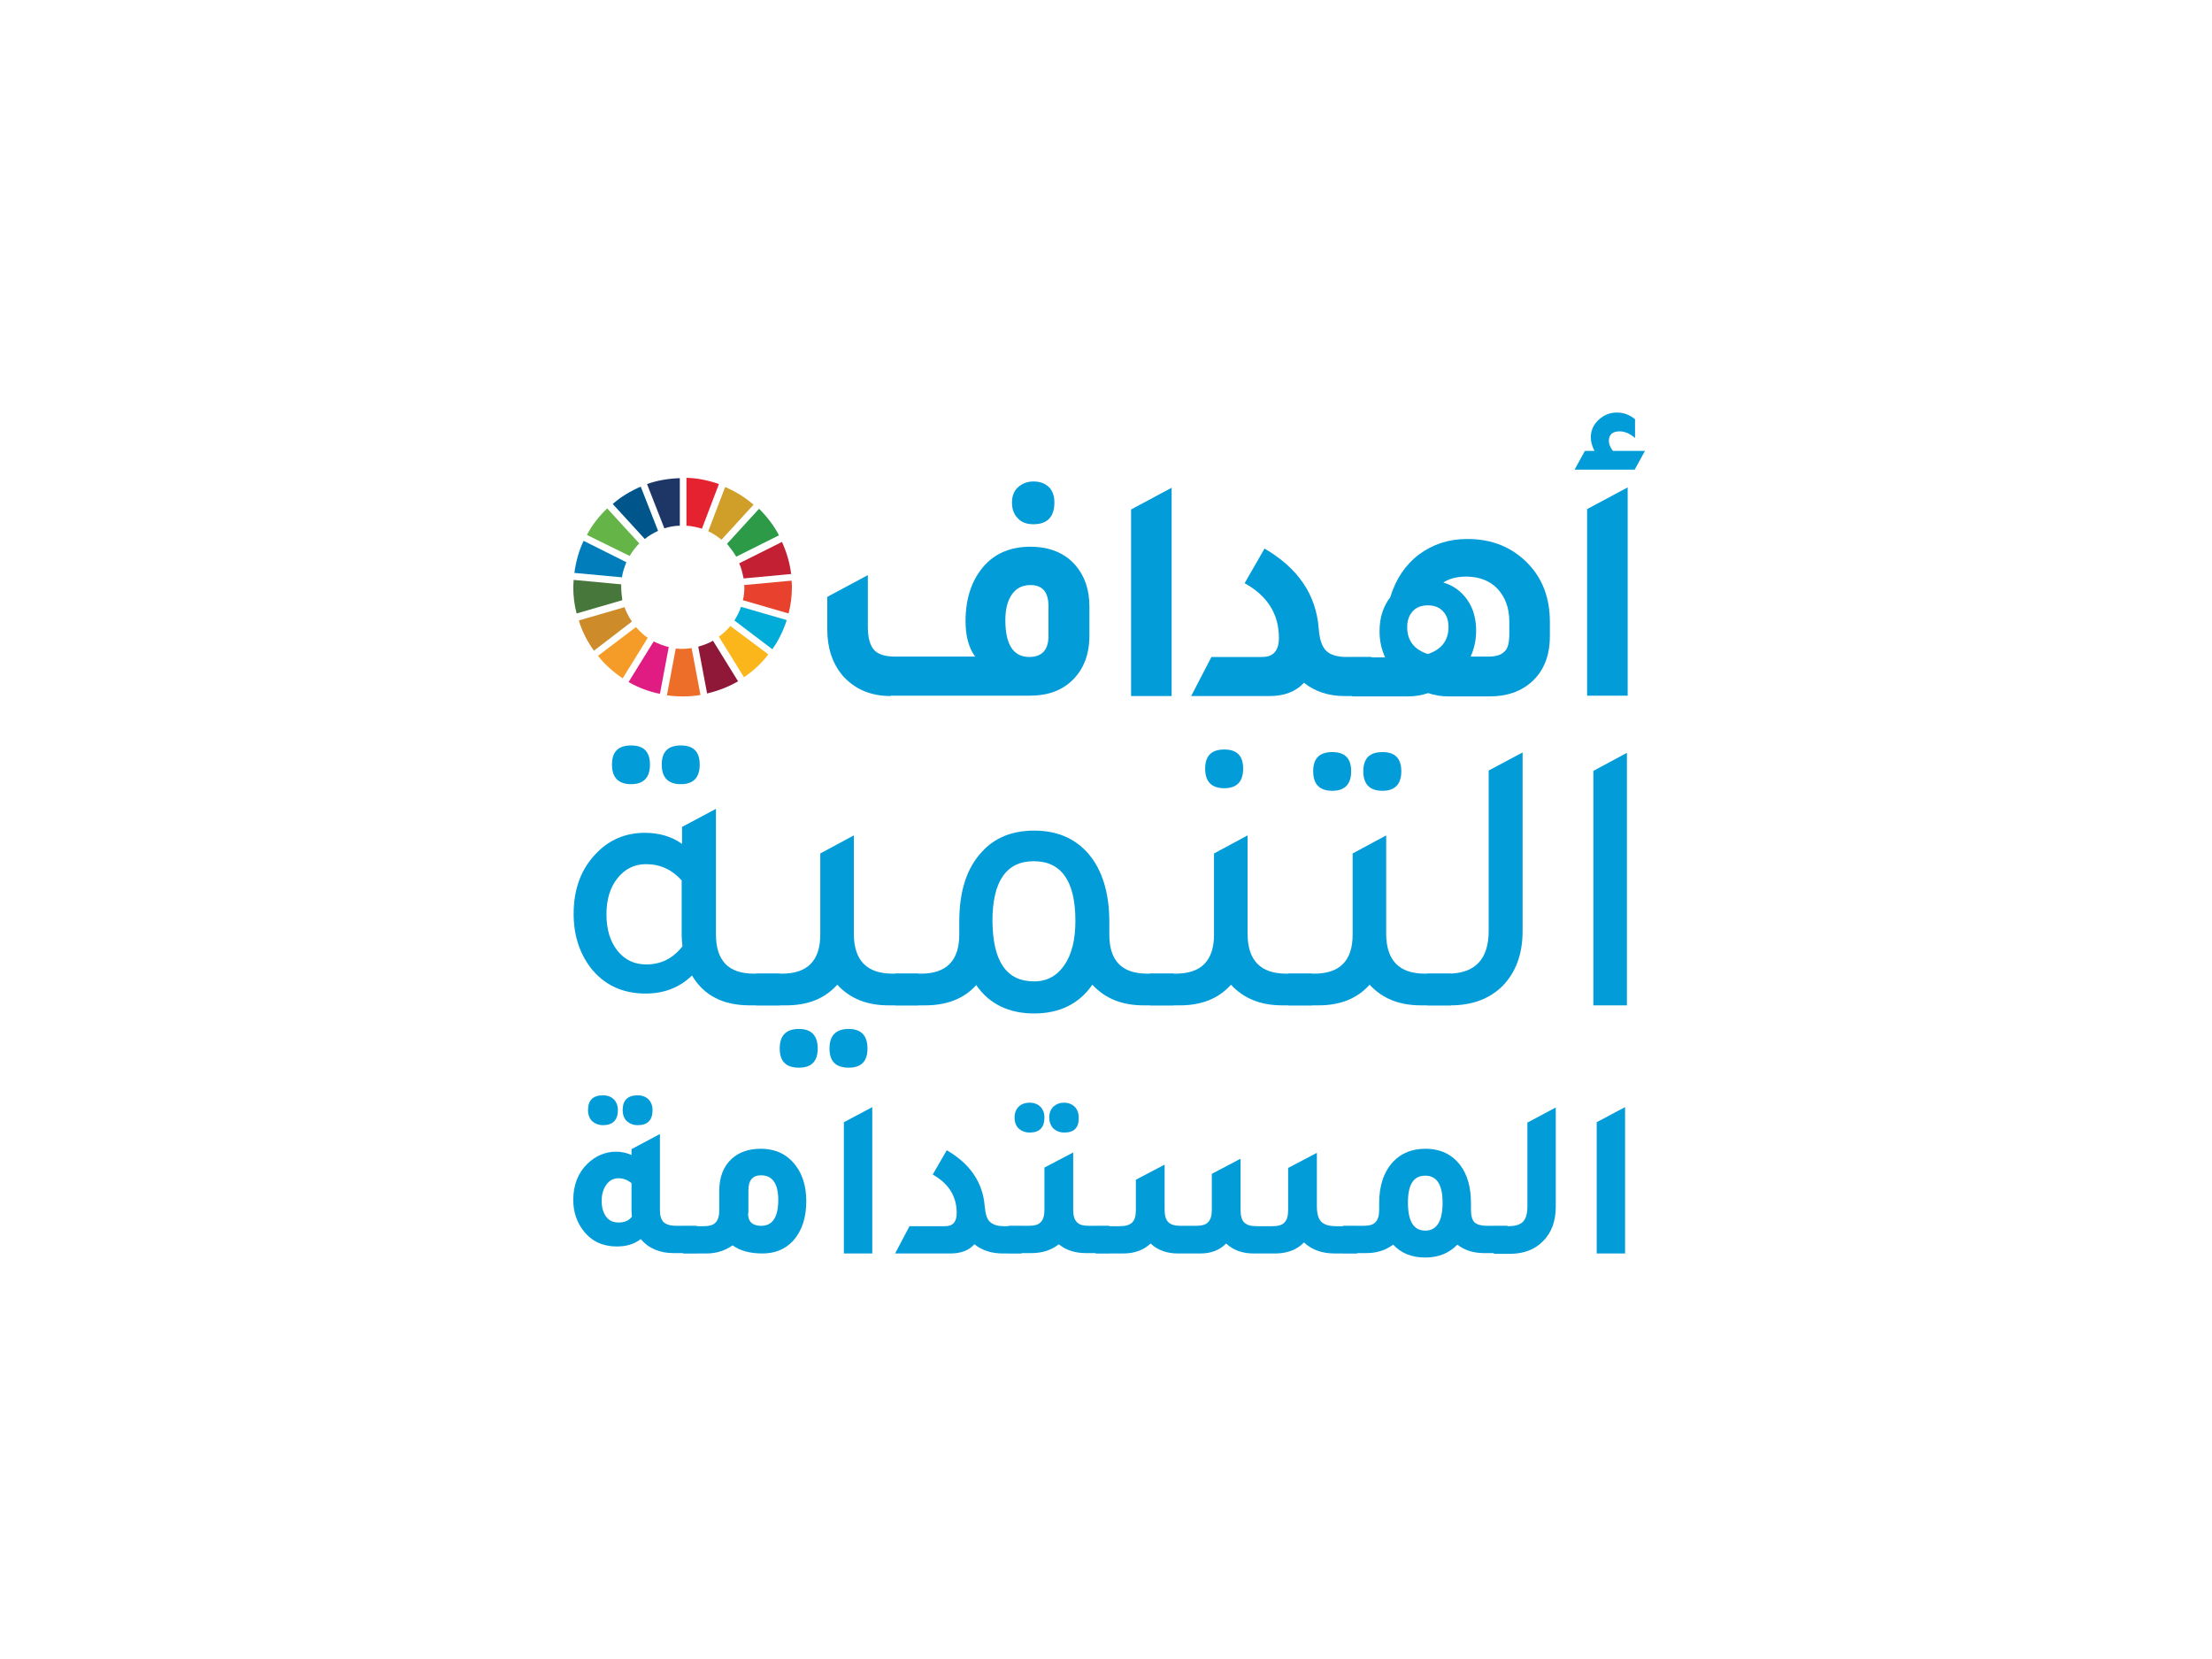 <?xml version="1.0" encoding="utf-8"?>
<!-- Generator: Adobe Illustrator 26.0.3, SVG Export Plug-In . SVG Version: 6.00 Build 0)  -->
<svg version="1.0" id="katman_1" xmlns="http://www.w3.org/2000/svg" xmlns:xlink="http://www.w3.org/1999/xlink" x="0px" y="0px"
	 viewBox="0 0 600 450" style="enable-background:new 0 0 600 450;" xml:space="preserve">
<style type="text/css">
	.st0{fill:#64B448;}
	.st1{fill:#D09F29;}
	.st2{fill:#C32033;}
	.st3{fill:#2D9A47;}
	.st4{fill:#48773C;}
	.st5{fill:#FAB61B;}
	.st6{fill:#E8422E;}
	.st7{fill:#F59C28;}
	.st8{fill:#027DBC;}
	.st9{fill:#8F1839;}
	.st10{fill:#01ADD8;}
	.st11{fill:#ED6E28;}
	.st12{fill:#E52330;}
	.st13{fill:#E01C83;}
	.st14{fill:#1E3666;}
	.st15{fill:#CD8B2A;}
	.st16{fill:#00568B;}
	.st17{fill:#029CD9;}
</style>
<g>
	<path class="st0" d="M170.8,150.8c0.7-1.2,1.6-2.4,2.6-3.4l-8.7-9.5c-2.2,2.1-4.1,4.5-5.5,7.2L170.8,150.8z"/>
	<path class="st1" d="M192.1,144.1c1.3,0.6,2.5,1.4,3.6,2.3l8.7-9.5c-2.3-2-4.9-3.6-7.7-4.8L192.1,144.1z"/>
	<path class="st2" d="M212.1,147l-11.6,5.8c0.6,1.3,0.9,2.7,1.2,4.1l12.9-1.2C214.2,152.5,213.3,149.6,212.1,147"/>
	<path class="st3" d="M199.7,151l11.6-5.8c-1.4-2.7-3.3-5.1-5.4-7.2l-8.7,9.5C198.1,148.6,199,149.8,199.7,151"/>
	<path class="st4" d="M168.5,159.3c0-0.3,0-0.5,0-0.8l-12.9-1.2c0,0.6-0.1,1.3-0.1,1.9c0,2.5,0.3,4.9,0.9,7.2l12.4-3.6
		C168.7,161.7,168.5,160.5,168.5,159.3"/>
	<path class="st5" d="M198.1,169.8c-0.9,1.1-2,2.1-3.1,2.9l6.8,11c2.5-1.7,4.8-3.8,6.6-6.2L198.1,169.8z"/>
	<path class="st6" d="M201.9,159.3c0,1.2-0.1,2.4-0.4,3.5l12.4,3.6c0.6-2.3,0.9-4.7,0.9-7.1c0-0.6,0-1.2-0.1-1.8l-12.9,1.2
		C201.9,158.9,201.9,159.1,201.9,159.3"/>
	<path class="st7" d="M172.5,170.1l-10.3,7.8c1.9,2.4,4.2,4.4,6.7,6.1l6.8-11C174.5,172.2,173.5,171.2,172.5,170.1"/>
	<path class="st8" d="M168.7,156.6c0.2-1.5,0.7-2.8,1.2-4.1l-11.6-5.8c-1.3,2.7-2.1,5.7-2.5,8.7L168.7,156.6z"/>
	<path class="st9" d="M200.2,184.8l-6.8-11c-1.2,0.7-2.6,1.2-4,1.6l2.4,12.7C194.8,187.4,197.6,186.3,200.2,184.8"/>
	<path class="st10" d="M201,164.6c-0.4,1.3-1.1,2.6-1.8,3.7l10.3,7.8c1.7-2.4,3-5.1,3.9-7.9L201,164.6z"/>
	<path class="st11" d="M187.6,175.8c-0.8,0.1-1.6,0.2-2.4,0.2c-0.7,0-1.3,0-1.9-0.1l-2.4,12.7c1.4,0.2,2.9,0.3,4.3,0.3
		c1.6,0,3.2-0.1,4.8-0.4L187.6,175.8z"/>
	<path class="st12" d="M186.3,142.6c1.4,0.1,2.8,0.4,4.1,0.8l4.6-12.1c-2.8-1-5.7-1.6-8.8-1.7V142.6z"/>
	<path class="st13" d="M181.4,175.5c-1.4-0.3-2.8-0.9-4.1-1.5l-6.8,11c2.6,1.5,5.5,2.6,8.5,3.2L181.4,175.5z"/>
	<path class="st14" d="M180.2,143.3c1.3-0.4,2.8-0.7,4.2-0.7v-12.9c-3.1,0.1-6.1,0.6-8.9,1.6L180.2,143.3z"/>
	<path class="st15" d="M171.4,168.6c-0.8-1.2-1.5-2.5-2-3.9l-12.4,3.6c0.9,3,2.3,5.7,4.1,8.2L171.4,168.6z"/>
	<path class="st16" d="M174.9,146.2c1.1-0.9,2.3-1.6,3.6-2.2l-4.7-12c-2.8,1.2-5.3,2.7-7.6,4.7L174.9,146.2z"/>
	<path class="st17" d="M241.6,188.8c-5.5,0-9.8-1.9-13.1-5.6c-2.7-3.3-4.1-7.4-4.1-12.4v-8.9l11-5.9v14c0,3,0.6,5.1,1.7,6.3
		c1.1,1.2,3,1.8,5.7,1.8h21.7c-1.8-2.5-2.6-5.7-2.6-9.6c0-6.4,1.8-11.5,5.3-15.3c3.1-3.3,7.2-4.9,12.3-4.9c5.2,0,9.3,1.7,12.2,5
		c2.5,2.9,3.8,6.6,3.8,11.2v7.9c0,5-1.5,9-4.5,12c-2.9,2.9-6.8,4.3-11.7,4.3H241.6z M284.4,164.5c0-3.9-1.6-5.8-4.9-5.8
		c-2.1,0-3.8,0.8-5,2.5c-1.2,1.7-1.8,4-1.8,7c0,6.7,2.2,10,6.5,10c3.4,0,5.2-1.9,5.2-5.7V164.5z M280.3,142.2
		c-1.8,0-3.2-0.5-4.2-1.6c-1.1-1.1-1.6-2.5-1.6-4.3c0-1.7,0.5-3.1,1.6-4.1c1.1-1,2.5-1.6,4.2-1.6c1.8,0,3.1,0.5,4.2,1.5
		c1,1,1.5,2.4,1.5,4.2C286,140.2,284.1,142.2,280.3,142.2"/>
	<polygon class="st17" points="306.8,188.8 306.8,138.2 317.8,132.3 317.8,188.8 	"/>
	<path class="st17" d="M323.1,188.8l5.5-10.6h13.8c3,0,4.5-1.7,4.5-5.2c0-6.4-3.1-11.4-9.3-14.8l5.4-9.4c9.1,5.3,14,12.5,14.7,21.7
		c0.2,2.9,0.9,4.9,2,6c1.1,1.1,2.9,1.7,5.6,1.7h6.7v10.6h-7.3c-4.3,0-8-1.2-11-3.6c-2.2,2.4-5.3,3.6-9.3,3.6H323.1z"/>
	<path class="st17" d="M377.1,162c1.5-4.9,4.1-8.8,7.8-11.6c3.8-2.8,8.1-4.2,13.1-4.2c6.7,0,12.1,2.2,16.4,6.6c4,4.1,6,9.4,6,15.9
		v3.9c0,5.3-1.7,9.5-5,12.4c-2.9,2.6-6.7,3.9-11.4,3.9h-11c-2,0-3.9-0.3-5.6-0.9c-1.8,0.6-3.7,0.9-5.6,0.9h-15v-10.6h8.9
		c-1-2.2-1.5-4.5-1.5-7.1C374.2,167.5,375.2,164.5,377.1,162 M387.3,177.4c3.7-1.2,5.6-3.7,5.6-7.3c0-1.8-0.5-3.3-1.5-4.3
		c-1-1.1-2.4-1.6-4.1-1.6c-1.7,0-3.1,0.5-4.1,1.6c-1,1.1-1.5,2.5-1.5,4.3C381.7,173.8,383.6,176.2,387.3,177.4 M409.4,171.8v-3.2
		c0-3.7-1.1-6.6-3.2-8.9c-2.1-2.2-5-3.3-8.5-3.3c-2.4,0-4.5,0.5-6.2,1.6c2.7,0.8,4.9,2.4,6.5,4.7c1.6,2.3,2.4,5.1,2.4,8.3
		c0,2.6-0.5,4.9-1.5,7.1h4.8c2.2,0,3.6-0.5,4.4-1.4C409,176,409.4,174.3,409.4,171.8"/>
	<path class="st17" d="M427.1,127.4l2.8-5.1h2.6c-0.6-1.2-1-2.4-1-3.6c0-1.9,0.7-3.5,2.1-4.8c1.4-1.3,3-2,5-2c1.8,0,3.4,0.6,4.9,1.8
		v5.1c-1.4-1.2-2.8-1.8-4.2-1.8c-1.9,0-2.9,0.9-2.9,2.6c0,0.9,0.4,1.8,1.1,2.7h8.7l-2.8,5.1H427.1z M430.5,188.8v-50.7l11-5.9v56.5
		H430.5z"/>
	<path class="st17" d="M183.5,332.5h5.5v7.4h-6.3c-3.8,0-6.8-1.3-8.9-3.8c-1.8,1.4-3.9,2-6.5,2c-3.8,0-6.8-1.4-9-4.2
		c-1.8-2.3-2.8-5.1-2.8-8.4c0-4.1,1.3-7.4,3.9-9.9c2.2-2.1,4.8-3.2,7.7-3.2c1.5,0,2.9,0.3,4.2,0.9v-1.6l7.7-4.1v20.5
		c0,1.6,0.3,2.7,1,3.4C180.8,332.2,181.9,332.5,183.5,332.5 M163.6,305.2c-1.2,0-2.2-0.4-3-1.1c-0.7-0.7-1.1-1.7-1.1-3
		c0-2.7,1.4-4,4.1-4c1.2,0,2.2,0.4,2.9,1.1c0.7,0.7,1.1,1.7,1.1,2.9C167.6,303.8,166.2,305.2,163.6,305.2 M171.4,321
		c-1.1-0.9-2.3-1.4-3.6-1.4c-1.4,0-2.5,0.6-3.3,1.7c-0.8,1.1-1.3,2.6-1.3,4.4c0,1.8,0.4,3.2,1.2,4.3c0.8,1.1,1.9,1.6,3.4,1.6
		c1.6,0,2.8-0.5,3.6-1.6c0-0.3-0.1-0.8-0.1-1.5V321z M173,305.2c-1.2,0-2.2-0.4-3-1.1c-0.7-0.7-1.1-1.7-1.1-3c0-2.7,1.4-4,4.1-4
		c1.2,0,2.2,0.4,2.9,1.1c0.7,0.7,1.1,1.7,1.1,2.9C177,303.8,175.7,305.2,173,305.2"/>
	<path class="st17" d="M195.1,323c0-3.7,1.1-6.6,3.4-8.7c2-1.8,4.6-2.7,7.8-2.7c4.1,0,7.2,1.5,9.5,4.5c1.9,2.5,2.9,5.7,2.9,9.7
		c0,4.6-1.2,8.1-3.6,10.8c-2.2,2.3-4.9,3.4-8.3,3.4c-3.3,0-6-0.7-8.1-2.2c-2,1.4-4.3,2.2-7.1,2.2h-6.3v-7.4h5.5c1.6,0,2.7-0.3,3.3-1
		c0.7-0.7,1-1.8,1-3.4V323z M202.9,329.1c0,2.3,1.2,3.4,3.6,3.4c3,0,4.6-2.3,4.6-7c0-4.5-1.6-6.7-4.7-6.7c-2.3,0-3.4,1.4-3.4,4.1
		V329.1z"/>
	<polygon class="st17" points="228.9,340 228.9,304.4 236.6,300.3 236.6,340 	"/>
	<path class="st17" d="M242.8,340l3.9-7.4h9.7c2.1,0,3.1-1.2,3.1-3.6c0-4.5-2.2-8-6.5-10.4l3.8-6.6c6.4,3.7,9.8,8.8,10.3,15.2
		c0.2,2.1,0.6,3.5,1.4,4.2c0.8,0.8,2.1,1.2,3.9,1.2h4.7v7.4H272c-3,0-5.6-0.8-7.7-2.5c-1.5,1.7-3.7,2.5-6.5,2.5H242.8z"/>
	<path class="st17" d="M295.4,332.5h5.5v7.4h-6.3c-3,0-5.5-0.8-7.4-2.4c-2,1.6-4.5,2.4-7.4,2.4h-6.3v-7.4h5.5c1.6,0,2.7-0.3,3.3-1
		c0.7-0.7,1-1.8,1-3.4v-11.4l7.8-4.1v15.5c0,1.6,0.3,2.7,1,3.4C292.7,332.2,293.8,332.5,295.4,332.5 M279.3,307.2
		c-1.2,0-2.2-0.4-3-1.1c-0.7-0.7-1.1-1.7-1.1-3c0-1.2,0.4-2.2,1.1-2.9c0.7-0.7,1.7-1.1,3-1.1c1.2,0,2.2,0.4,2.9,1.1
		c0.7,0.7,1.1,1.7,1.1,2.9C283.3,305.8,282,307.2,279.3,307.2 M288.7,307.2c-1.2,0-2.2-0.4-3-1.1c-0.7-0.8-1.1-1.8-1.1-3
		c0-1.2,0.4-2.2,1.1-2.9c0.8-0.7,1.7-1.1,2.9-1.1c1.2,0,2.2,0.4,2.9,1.1c0.7,0.7,1.1,1.7,1.1,2.9
		C292.7,305.8,291.4,307.2,288.7,307.2"/>
	<path class="st17" d="M297.2,340v-7.4h6.5c1.6,0,2.7-0.3,3.4-1c0.7-0.7,1-1.8,1-3.4V320l7.8-4.1v12.2c0,1.6,0.3,2.7,1,3.4
		c0.7,0.7,1.8,1,3.3,1h4.2c1.6,0,2.7-0.3,3.3-1c0.7-0.7,1-1.8,1-3.4v-9.7l7.8-4.1v13.9c0,1.6,0.3,2.7,1,3.4c0.7,0.7,1.8,1,3.4,1h4.2
		c1.6,0,2.7-0.3,3.3-1c0.7-0.7,1-1.8,1-3.4v-11.4l7.8-4.1v14.5c0,2,0.4,3.4,1.2,4.2c0.8,0.8,2.1,1.2,4,1.2h5.7v7.4h-6.1
		c-3.4,0-6.2-1-8.3-3c-1.8,1.9-4.3,2.9-7.4,3H340c-3,0-5.5-0.9-7.4-2.7c-1.8,1.8-4.1,2.7-7,2.7h-6.1c-3,0-5.5-0.9-7.4-2.7
		c-1.9,1.8-4.4,2.7-7.4,2.7H297.2z"/>
	<path class="st17" d="M403.4,332.5h5.5v7.4h-6.3c-3,0-5.4-0.8-7.3-2.3c-2.2,2.3-5.1,3.5-8.7,3.5c-3.7,0-6.6-1.2-8.7-3.5
		c-2,1.5-4.4,2.3-7.3,2.3h-6.3v-7.4h5.5c1.6,0,2.7-0.3,3.3-1c0.7-0.7,1-1.8,1-3.4v-1.8c0-4.8,1.3-8.5,3.8-11.2
		c2.2-2.3,5.1-3.5,8.7-3.5c4.1,0,7.3,1.5,9.6,4.6c1.9,2.6,2.8,6,2.8,10.2v1.8c0,1.6,0.3,2.7,1,3.4
		C400.7,332.2,401.8,332.5,403.4,332.5 M386.6,333.8c3.1,0,4.7-2.5,4.7-7.6c0-4.9-1.6-7.3-4.7-7.3c-3.2,0-4.7,2.4-4.7,7.3
		C381.9,331.2,383.4,333.8,386.6,333.8"/>
	<path class="st17" d="M405.2,340v-7.4h3.9c1.9,0,3.2-0.4,4-1.2c0.8-0.8,1.2-2.2,1.2-4.2v-22.7l7.7-4.1v26.9c0,4-1.2,7.2-3.6,9.5
		c-2.2,2.2-5.2,3.3-8.9,3.3H405.2z"/>
	<polygon class="st17" points="433.1,340 433.1,304.4 440.8,300.3 440.8,340 	"/>
	<path class="st17" d="M204.5,264.1h7v8.6h-8.1c-7.3,0-12.5-2.7-15.7-8.1c-3.4,3.3-7.6,4.9-12.6,4.9c-6.2,0-11.2-2.3-14.9-7
		c-3-4-4.6-8.8-4.6-14.6c0-6.9,2.1-12.4,6.3-16.6c3.5-3.6,7.9-5.4,13-5.4c3.9,0,7.3,1,10.1,3v-4.6l9.2-4.9v34
		C194.2,260.6,197.6,264.1,204.5,264.1 M184.9,238.8c-2.6-2.9-5.8-4.4-9.7-4.4c-3.1,0-5.7,1.3-7.7,3.8c-2,2.5-3,5.8-3,9.8
		c0,4.1,1,7.4,3,9.9c2,2.5,4.6,3.7,7.8,3.7c4,0,7.2-1.6,9.8-4.9c-0.1-1.3-0.2-2.3-0.2-3V238.8z M171.2,212.7c-3.5,0-5.2-1.8-5.2-5.3
		c0-3.5,1.7-5.2,5.2-5.2c3.4,0,5.1,1.7,5.1,5.2C176.3,210.9,174.6,212.7,171.2,212.7 M184.7,212.7c-3.5,0-5.2-1.8-5.2-5.3
		c0-3.5,1.7-5.2,5.2-5.2c3.4,0,5.1,1.7,5.1,5.2C189.8,210.9,188.1,212.7,184.7,212.7"/>
	<path class="st17" d="M242.1,264.1h7v8.6H241c-5.9,0-10.5-1.9-13.9-5.6c-3.4,3.8-8,5.6-13.9,5.6h-8.1v-8.6h7
		c6.9,0,10.4-3.5,10.4-10.6v-22l9.1-4.9v26.9C231.7,260.6,235.2,264.1,242.1,264.1 M216.7,279.1c3.4,0,5.1,1.8,5.1,5.3
		c0,3.5-1.7,5.2-5.1,5.2c-3.5,0-5.2-1.7-5.2-5.2C211.5,280.9,213.2,279.1,216.7,279.1 M230.2,279.1c3.4,0,5.1,1.8,5.1,5.3
		c0,3.5-1.7,5.2-5.1,5.2c-3.5,0-5.2-1.7-5.2-5.2C225,280.9,226.7,279.1,230.2,279.1"/>
	<path class="st17" d="M311.2,264.1h7.1v8.6h-8.1c-5.9,0-10.5-1.9-13.9-5.6c-3.6,5.2-8.9,7.8-15.8,7.8c-6.9,0-12.2-2.6-15.7-7.7
		c-3.3,3.7-8,5.5-13.9,5.5h-8.1v-8.6h7c6.9,0,10.4-3.5,10.4-10.6V250c0-8.2,2-14.5,6.1-18.9c3.5-3.9,8.3-5.8,14.2-5.8
		c6.8,0,12,2.5,15.7,7.5c3.1,4.3,4.7,10.1,4.7,17.2v3.5C300.9,260.6,304.3,264.1,311.2,264.1 M280.5,266.2c3.5,0,6.2-1.5,8.2-4.4
		c2-2.9,3-6.9,3-12c0-10.8-3.8-16.2-11.3-16.2c-7.4,0-11.2,5.4-11.2,16.2C269.3,260.8,273,266.2,280.5,266.2"/>
	<path class="st17" d="M348.9,264.1h7v8.6h-8.1c-5.9,0-10.5-1.9-13.9-5.6c-3.4,3.8-8,5.6-13.9,5.6h-8.1v-8.6h7
		c6.9,0,10.4-3.5,10.4-10.6v-22l9.1-4.9v26.9C338.5,260.6,342,264.1,348.9,264.1 M332.1,213.8c-3.5,0-5.2-1.8-5.2-5.3
		c0-3.5,1.7-5.2,5.2-5.2c3.4,0,5.1,1.7,5.1,5.2C337.2,212,335.5,213.8,332.1,213.8"/>
	<path class="st17" d="M386.5,264.1h7v8.6h-8.1c-5.9,0-10.5-1.9-13.9-5.6c-3.4,3.8-8,5.6-13.9,5.6h-8.1v-8.6h7
		c6.9,0,10.4-3.5,10.4-10.6v-22l9.1-4.9v26.9C376.1,260.6,379.6,264.1,386.5,264.1 M361.4,214.5c-3.5,0-5.2-1.8-5.2-5.3
		c0-3.5,1.7-5.2,5.2-5.2c3.4,0,5.1,1.7,5.1,5.2C366.5,212.7,364.8,214.5,361.4,214.5 M375,214.5c-3.5,0-5.2-1.8-5.2-5.3
		c0-3.5,1.7-5.2,5.2-5.2c3.4,0,5.1,1.7,5.1,5.2C380.1,212.7,378.4,214.5,375,214.5"/>
	<path class="st17" d="M387.1,272.7v-8.6h5.6c7.4,0,11.1-3.9,11.1-11.6v-43.5l9.2-4.9v48.5c0,6.3-1.9,11.3-5.6,15
		c-3.5,3.4-8.2,5.1-13.9,5.1H387.1z"/>
	<polygon class="st17" points="432.2,272.7 432.2,209.1 441.3,204.2 441.3,272.7 	"/>
</g>
</svg>
